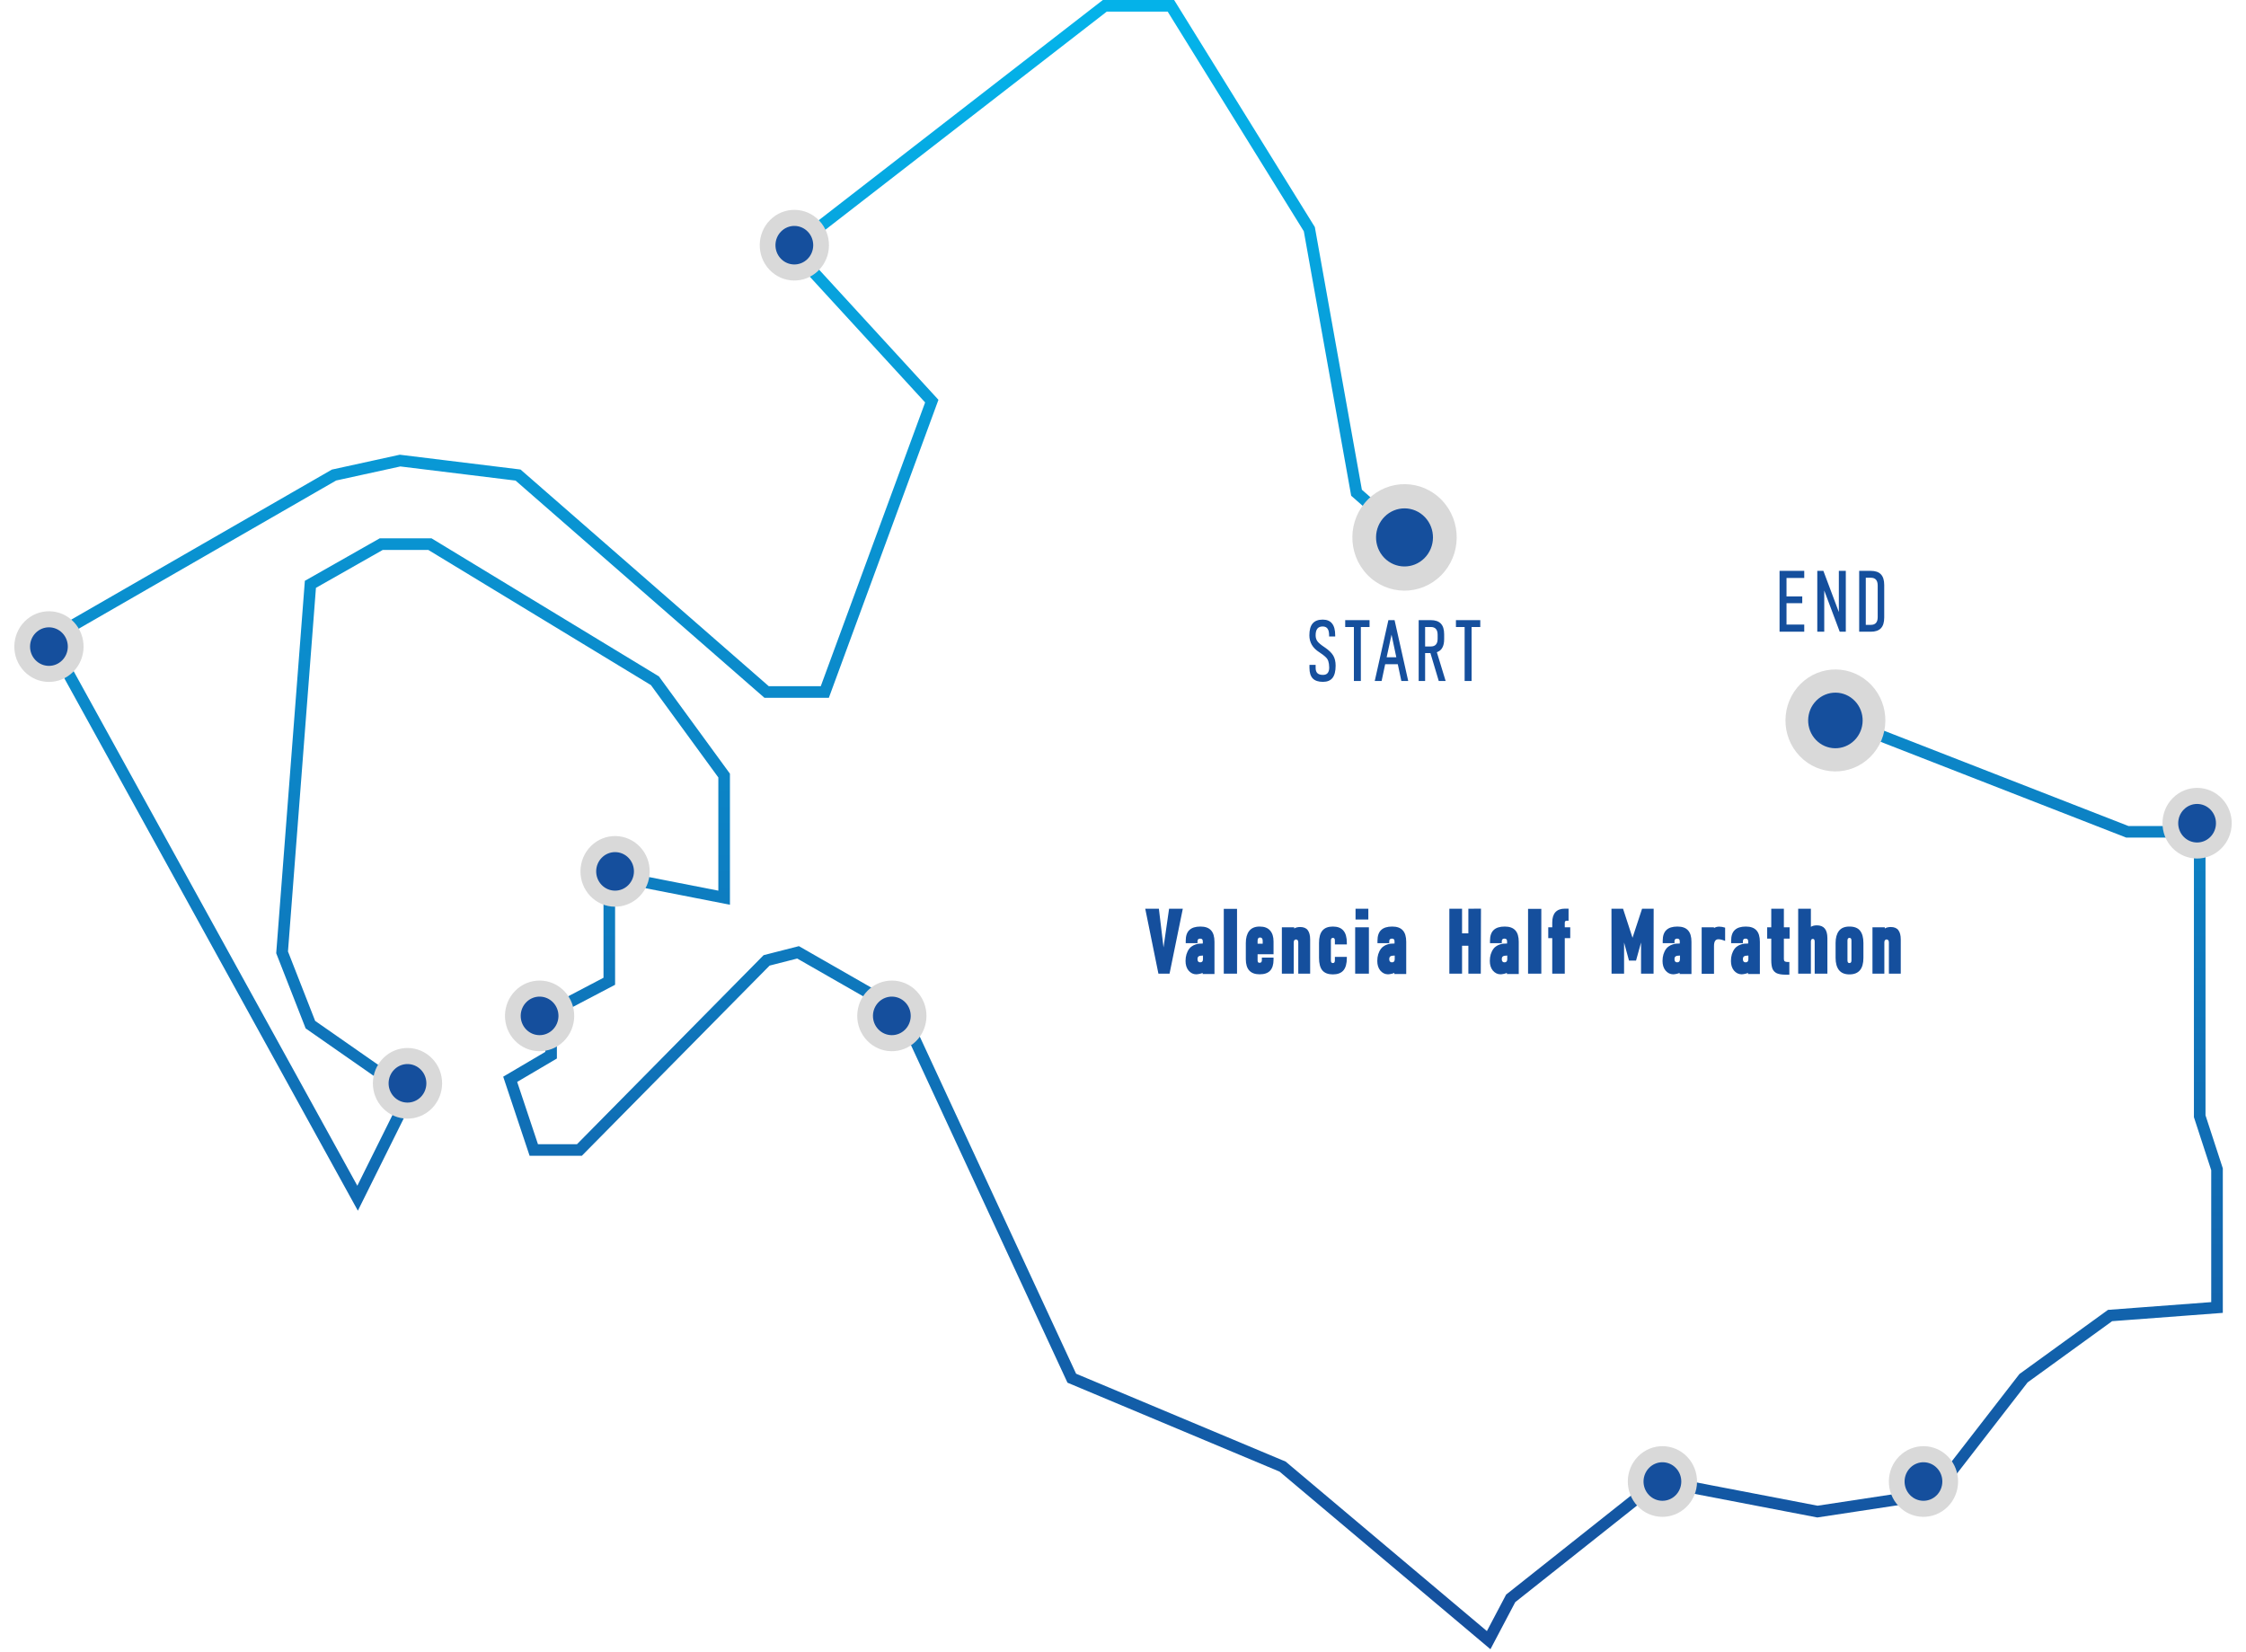 <svg width="775" height="570" viewBox="0 0 775 570" fill="none" xmlns="http://www.w3.org/2000/svg">
<path d="M633.096 247.676L734.06 287.05H759.029V385.209L765 403.51V451.204L728.089 453.976L698.234 475.605L667.293 515.534L627.125 521.634L572.3 511.097L521.276 551.581L513.676 566L442.567 506.106L369.83 475.605L311.206 349.162L275.38 328.643L264.524 331.416L199.929 396.855H184.187L176.045 372.454L190.158 364.136V349.162L210.242 338.625V302.024L249.868 309.788V267.64L225.984 234.92L148.361 187.782H131.534L107.107 201.646L97.337 328.643L107.107 353.599L141.305 377.445L123.392 413.493L17 220.501L115.25 163.935L138.048 158.944L178.759 163.935L264.524 238.802H284.608L321.52 138.425L273.209 85.74L381.229 2H404.028L451.795 79.085L468.08 170.035L491.421 190.555" stroke="url(#paint0_linear_440_27)" stroke-width="4"/>
<ellipse cx="12.061" cy="12.068" rx="12.061" ry="12.068" transform="matrix(0.709 -0.706 0.691 0.723 123.72 373.634)" fill="#D9D9D9"/>
<ellipse cx="12.061" cy="12.068" rx="12.061" ry="12.068" transform="matrix(0.709 -0.706 0.691 0.723 0 222.924)" fill="#D9D9D9"/>
<ellipse cx="18.179" cy="18.189" rx="18.179" ry="18.189" transform="matrix(0.709 -0.706 0.691 0.723 459.187 185.137)" fill="#D9D9D9"/>
<ellipse cx="12.061" cy="12.068" rx="12.061" ry="12.068" transform="matrix(0.709 -0.706 0.691 0.723 195.348 300.495)" fill="#D9D9D9"/>
<ellipse cx="12.061" cy="12.068" rx="12.061" ry="12.068" transform="matrix(0.709 -0.706 0.691 0.723 169.302 350.362)" fill="#D9D9D9"/>
<ellipse cx="12.061" cy="12.068" rx="12.061" ry="12.068" transform="matrix(0.709 -0.706 0.691 0.723 290.851 350.362)" fill="#D9D9D9"/>
<ellipse cx="12.061" cy="12.068" rx="12.061" ry="12.068" transform="matrix(0.709 -0.706 0.691 0.723 556.742 511.045)" fill="#D9D9D9"/>
<ellipse cx="12.061" cy="12.068" rx="12.061" ry="12.068" transform="matrix(0.709 -0.706 0.691 0.723 741.237 283.872)" fill="#D9D9D9"/>
<ellipse cx="12.061" cy="12.068" rx="12.061" ry="12.068" transform="matrix(0.709 -0.706 0.691 0.723 646.819 511.045)" fill="#D9D9D9"/>
<ellipse cx="17.404" cy="17.413" rx="17.404" ry="17.413" transform="matrix(0.709 -0.706 0.691 0.723 608.954 248.315)" fill="#D9D9D9"/>
<ellipse cx="12.061" cy="12.068" rx="12.061" ry="12.068" transform="matrix(0.709 -0.706 0.691 0.723 257.208 84.403)" fill="#D9D9D9"/>
<ellipse cx="6.579" cy="6.582" rx="6.579" ry="6.582" transform="matrix(0.709 -0.706 0.691 0.723 131.394 373.731)" fill="#154F9D"/>
<ellipse cx="6.579" cy="6.582" rx="6.579" ry="6.582" transform="matrix(0.709 -0.706 0.691 0.723 7.673 223.021)" fill="#154F9D"/>
<path d="M459.79 233.95C459.07 234.85 457.97 235.3 456.49 235.3C454.91 235.3 453.74 234.91 452.98 234.13C452.22 233.33 451.84 232.11 451.84 230.47V229.45H453.97V230.47C453.97 231.29 454.17 231.9 454.57 232.3C454.99 232.7 455.63 232.9 456.49 232.9C457.23 232.9 457.77 232.69 458.11 232.27C458.47 231.85 458.65 231.21 458.65 230.35C458.63 229.43 458.53 228.71 458.35 228.19C458.19 227.65 457.87 227.16 457.39 226.72C456.93 226.26 456.19 225.7 455.17 225.04C454.07 224.34 453.23 223.5 452.65 222.52C452.09 221.54 451.81 220.45 451.81 219.25C451.81 217.41 452.18 216.05 452.92 215.17C453.68 214.27 454.84 213.82 456.4 213.82C457.86 213.82 458.94 214.27 459.64 215.17C460.36 216.05 460.72 217.41 460.72 219.25V219.64H458.62V219.25C458.62 218.21 458.44 217.44 458.08 216.94C457.72 216.44 457.16 216.19 456.4 216.19C455.58 216.19 454.97 216.44 454.57 216.94C454.17 217.44 453.97 218.21 453.97 219.25C453.97 220.05 454.18 220.74 454.6 221.32C455.02 221.88 455.85 222.57 457.09 223.39C458.49 224.33 459.47 225.27 460.03 226.21C460.59 227.15 460.87 228.32 460.87 229.72C460.87 231.62 460.51 233.03 459.79 233.95ZM472.573 216.37H469.573V235H467.173V216.37H464.173V214H472.573V216.37ZM482.317 229.21H477.967L476.737 235H474.367L479.077 214H481.207L485.917 235H483.547L482.317 229.21ZM481.807 226.81L480.157 219.01L478.477 226.81H481.807ZM493.697 214C495.257 214 496.417 214.4 497.177 215.2C497.937 216 498.317 217.22 498.317 218.86V220.57C498.317 221.79 498.107 222.77 497.687 223.51C497.287 224.25 496.657 224.77 495.797 225.07L498.827 235H496.457L493.577 225.37H491.747V235H489.527V214H493.697ZM493.697 223.09C494.497 223.09 495.087 222.87 495.467 222.43C495.867 221.99 496.067 221.32 496.067 220.42V219.07C496.067 217.27 495.277 216.37 493.697 216.37H491.747V223.09H493.697ZM510.782 216.37H507.782V235H505.382V216.37H502.382V214H510.782V216.37Z" fill="#154F9D"/>
<path d="M622.57 199.46H616.45V205.82H621.88V208.16H616.45V215.54H622.57V218H614.05V197H622.57V199.46ZM629.17 197L634.51 211.22V197H636.91V218H634.81L629.47 203.78V218H627.07V197H629.17ZM641.525 197H645.545C647.105 197 648.265 197.4 649.025 198.2C649.785 199 650.165 200.22 650.165 201.86V213.11C650.165 214.77 649.785 216 649.025 216.8C648.265 217.6 647.105 218 645.545 218H641.525V197ZM645.545 215.63C646.345 215.63 646.935 215.41 647.315 214.97C647.715 214.53 647.915 213.86 647.915 212.96V202.07C647.915 200.27 647.125 199.37 645.545 199.37H643.805V215.63H645.545Z" fill="#154F9D"/>
<ellipse cx="9.916" cy="9.921" rx="9.916" ry="9.921" transform="matrix(0.709 -0.706 0.691 0.723 470.753 185.285)" fill="#154F9D"/>
<ellipse cx="6.579" cy="6.582" rx="6.579" ry="6.582" transform="matrix(0.709 -0.706 0.691 0.723 203.021 300.593)" fill="#154F9D"/>
<ellipse cx="6.579" cy="6.582" rx="6.579" ry="6.582" transform="matrix(0.709 -0.706 0.691 0.723 176.975 350.46)" fill="#154F9D"/>
<ellipse cx="6.579" cy="6.582" rx="6.579" ry="6.582" transform="matrix(0.709 -0.706 0.691 0.723 298.525 350.46)" fill="#154F9D"/>
<ellipse cx="6.579" cy="6.582" rx="6.579" ry="6.582" transform="matrix(0.709 -0.706 0.691 0.723 564.415 511.144)" fill="#154F9D"/>
<ellipse cx="6.579" cy="6.582" rx="6.579" ry="6.582" transform="matrix(0.709 -0.706 0.691 0.723 748.91 283.971)" fill="#154F9D"/>
<ellipse cx="6.579" cy="6.582" rx="6.579" ry="6.582" transform="matrix(0.709 -0.706 0.691 0.723 654.492 511.144)" fill="#154F9D"/>
<ellipse cx="9.493" cy="9.498" rx="9.493" ry="9.498" transform="matrix(0.709 -0.706 0.691 0.723 620.026 248.455)" fill="#154F9D"/>
<ellipse cx="6.579" cy="6.582" rx="6.579" ry="6.582" transform="matrix(0.709 -0.706 0.691 0.723 264.882 84.501)" fill="#154F9D"/>
<path d="M403.561 336H399.721L395.177 313.6H399.881L401.481 326.944L403.401 313.6H408.137L403.561 336ZM414.137 332.096C414.777 332.096 415.097 331.733 415.097 331.008V329.76H414.969C414.371 329.76 413.923 329.845 413.625 330.016C413.347 330.187 413.209 330.517 413.209 331.008C413.209 331.349 413.283 331.616 413.433 331.808C413.603 332 413.838 332.096 414.137 332.096ZM410.105 334.912C409.422 334.059 409.081 332.96 409.081 331.616C409.081 329.952 409.507 328.544 410.361 327.392C410.574 327.093 410.873 326.816 411.257 326.56C411.662 326.283 412.067 326.08 412.473 325.952C412.899 325.803 413.283 325.707 413.625 325.664C413.987 325.621 414.457 325.6 415.033 325.6V324.832C415.033 324.213 414.734 323.904 414.137 323.904C413.518 323.904 413.209 324.213 413.209 324.832V325.472H409.145V324.64C409.145 322.976 409.561 321.749 410.393 320.96C411.225 320.149 412.505 319.744 414.233 319.744C415.875 319.744 417.091 320.181 417.881 321.056C418.67 321.909 419.065 323.232 419.065 325.024V336.128H414.969V335.712C414.798 335.84 414.457 335.957 413.945 336.064C413.433 336.171 413.038 336.224 412.761 336.224C411.737 336.224 410.851 335.787 410.105 334.912ZM426.85 313.632V336H422.274V313.632H426.85ZM434.774 323.52C434.219 323.52 433.942 323.904 433.942 324.672V325.664H435.702V324.672C435.702 323.904 435.393 323.52 434.774 323.52ZM434.646 336.224C431.467 336.224 429.878 334.485 429.878 331.008V325.44C429.878 323.669 430.262 322.283 431.03 321.28C431.819 320.256 433.025 319.744 434.646 319.744H434.678C436.257 319.744 437.441 320.192 438.23 321.088C439.041 321.984 439.446 323.253 439.446 324.896V329.312H433.942V331.36C433.942 331.68 433.995 331.915 434.102 332.064C434.209 332.192 434.39 332.256 434.646 332.256C435.158 332.256 435.414 331.957 435.414 331.36V330.464H439.446V331.168C439.446 332.853 439.051 334.123 438.262 334.976C437.494 335.808 436.289 336.224 434.646 336.224ZM451.246 320.992C451.801 321.717 452.078 322.784 452.078 324.192V336H447.982V325.184C447.982 324.864 447.907 324.619 447.758 324.448C447.609 324.277 447.417 324.192 447.182 324.192C446.969 324.192 446.787 324.277 446.638 324.448C446.489 324.619 446.414 324.864 446.414 325.184V336H442.318V320H446.574V320.416C446.809 320.245 447.118 320.117 447.502 320.032C447.886 319.947 448.249 319.904 448.59 319.904C449.827 319.904 450.713 320.267 451.246 320.992ZM459.909 332.352C460.379 332.352 460.613 332.043 460.613 331.424V330.208H464.741V330.56C464.741 332.501 464.347 333.941 463.557 334.88C462.768 335.797 461.552 336.256 459.909 336.256C458.288 336.256 457.083 335.797 456.293 334.88C455.525 333.941 455.141 332.501 455.141 330.56V325.408C455.141 323.488 455.525 322.069 456.293 321.152C457.083 320.213 458.288 319.744 459.909 319.744C461.552 319.744 462.768 320.213 463.557 321.152C464.347 322.069 464.741 323.488 464.741 325.408V325.92H460.613V324.576C460.613 323.957 460.389 323.648 459.941 323.648C459.472 323.648 459.237 323.957 459.237 324.576V331.424C459.237 332.043 459.461 332.352 459.909 332.352ZM472.348 320V336H467.612V320H472.348ZM467.74 313.6H472.156V317.312H467.74V313.6ZM480.299 332.096C480.939 332.096 481.259 331.733 481.259 331.008V329.76H481.131C480.534 329.76 480.086 329.845 479.787 330.016C479.51 330.187 479.371 330.517 479.371 331.008C479.371 331.349 479.446 331.616 479.595 331.808C479.766 332 480 332.096 480.299 332.096ZM476.267 334.912C475.584 334.059 475.243 332.96 475.243 331.616C475.243 329.952 475.67 328.544 476.523 327.392C476.736 327.093 477.035 326.816 477.419 326.56C477.824 326.283 478.23 326.08 478.635 325.952C479.062 325.803 479.446 325.707 479.787 325.664C480.15 325.621 480.619 325.6 481.195 325.6V324.832C481.195 324.213 480.896 323.904 480.299 323.904C479.68 323.904 479.371 324.213 479.371 324.832V325.472H475.307V324.64C475.307 322.976 475.723 321.749 476.555 320.96C477.387 320.149 478.667 319.744 480.395 319.744C482.038 319.744 483.254 320.181 484.043 321.056C484.832 321.909 485.227 323.232 485.227 325.024V336.128H481.131V335.712C480.96 335.84 480.619 335.957 480.107 336.064C479.595 336.171 479.2 336.224 478.923 336.224C477.899 336.224 477.014 335.787 476.267 334.912ZM510.959 336H506.671V326.368H504.495V336H500.111V313.6H504.495V322.08H506.671V313.6L511.023 313.568L510.959 336ZM519.13 332.096C519.77 332.096 520.09 331.733 520.09 331.008V329.76H519.962C519.365 329.76 518.917 329.845 518.618 330.016C518.341 330.187 518.202 330.517 518.202 331.008C518.202 331.349 518.277 331.616 518.426 331.808C518.597 332 518.832 332.096 519.13 332.096ZM515.098 334.912C514.416 334.059 514.074 332.96 514.074 331.616C514.074 329.952 514.501 328.544 515.354 327.392C515.568 327.093 515.866 326.816 516.25 326.56C516.656 326.283 517.061 326.08 517.466 325.952C517.893 325.803 518.277 325.707 518.618 325.664C518.981 325.621 519.45 325.6 520.026 325.6V324.832C520.026 324.213 519.728 323.904 519.13 323.904C518.512 323.904 518.202 324.213 518.202 324.832V325.472H514.138V324.64C514.138 322.976 514.554 321.749 515.386 320.96C516.218 320.149 517.498 319.744 519.226 319.744C520.869 319.744 522.085 320.181 522.874 321.056C523.664 321.909 524.058 323.232 524.058 325.024V336.128H519.962V335.712C519.792 335.84 519.45 335.957 518.938 336.064C518.426 336.171 518.032 336.224 517.754 336.224C516.73 336.224 515.845 335.787 515.098 334.912ZM531.844 313.632V336H527.268V313.632H531.844ZM539.935 323.744V336H535.615V323.744H534.239V320H535.615V318.336C535.615 316.779 535.978 315.595 536.703 314.784C537.45 313.973 538.549 313.568 539.999 313.568H541.247V317.728H540.575C540.149 317.728 539.935 317.984 539.935 318.496V320H541.823V323.744H539.935ZM570.576 336H566.256V325.248L564.528 331.488H562.096L560.4 325.248V336H556.08L556.048 313.6H560.048L563.312 323.616L566.608 313.6H570.608L570.576 336ZM578.724 332.096C579.364 332.096 579.684 331.733 579.684 331.008V329.76H579.556C578.959 329.76 578.511 329.845 578.212 330.016C577.935 330.187 577.796 330.517 577.796 331.008C577.796 331.349 577.871 331.616 578.02 331.808C578.191 332 578.425 332.096 578.724 332.096ZM574.692 334.912C574.009 334.059 573.668 332.96 573.668 331.616C573.668 329.952 574.095 328.544 574.948 327.392C575.161 327.093 575.46 326.816 575.844 326.56C576.249 326.283 576.655 326.08 577.06 325.952C577.487 325.803 577.871 325.707 578.212 325.664C578.575 325.621 579.044 325.6 579.62 325.6V324.832C579.62 324.213 579.321 323.904 578.724 323.904C578.105 323.904 577.796 324.213 577.796 324.832V325.472H573.732V324.64C573.732 322.976 574.148 321.749 574.98 320.96C575.812 320.149 577.092 319.744 578.82 319.744C580.463 319.744 581.679 320.181 582.468 321.056C583.257 321.909 583.652 323.232 583.652 325.024V336.128H579.556V335.712C579.385 335.84 579.044 335.957 578.532 336.064C578.02 336.171 577.625 336.224 577.348 336.224C576.324 336.224 575.439 335.787 574.692 334.912ZM592.934 324.128C591.932 324.128 591.43 324.907 591.43 326.464V336.032H587.174V320H591.43V320.256C591.942 319.936 592.55 319.776 593.254 319.776C593.873 319.776 594.545 319.893 595.27 320.128V324.704C594.332 324.32 593.553 324.128 592.934 324.128ZM602.33 332.096C602.97 332.096 603.29 331.733 603.29 331.008V329.76H603.162C602.565 329.76 602.117 329.845 601.818 330.016C601.541 330.187 601.402 330.517 601.402 331.008C601.402 331.349 601.477 331.616 601.626 331.808C601.797 332 602.032 332.096 602.33 332.096ZM598.298 334.912C597.616 334.059 597.274 332.96 597.274 331.616C597.274 329.952 597.701 328.544 598.554 327.392C598.768 327.093 599.066 326.816 599.45 326.56C599.856 326.283 600.261 326.08 600.666 325.952C601.093 325.803 601.477 325.707 601.818 325.664C602.181 325.621 602.65 325.6 603.226 325.6V324.832C603.226 324.213 602.928 323.904 602.33 323.904C601.712 323.904 601.402 324.213 601.402 324.832V325.472H597.338V324.64C597.338 322.976 597.754 321.749 598.586 320.96C599.418 320.149 600.698 319.744 602.426 319.744C604.069 319.744 605.285 320.181 606.074 321.056C606.864 321.909 607.258 323.232 607.258 325.024V336.128H603.162V335.712C602.992 335.84 602.65 335.957 602.138 336.064C601.626 336.171 601.232 336.224 600.954 336.224C599.93 336.224 599.045 335.787 598.298 334.912ZM616.755 331.968H617.427V336.352H616.147C614.846 336.352 613.832 336.192 613.107 335.872C612.403 335.531 611.902 335.008 611.603 334.304C611.326 333.579 611.187 332.597 611.187 331.36V323.904H609.779V320H611.187V313.6H615.539V320H617.523V323.904H615.539V330.944C615.539 331.328 615.635 331.595 615.827 331.744C616.04 331.893 616.35 331.968 616.755 331.968ZM626.94 319.328C629.351 319.328 630.556 320.8 630.556 323.744V336H626.172V324.96C626.172 324.32 625.959 324 625.532 324C625.084 324 624.86 324.32 624.86 324.96V336H620.476V313.6H624.86V319.84C625.393 319.499 626.087 319.328 626.94 319.328ZM638.857 324.576C638.857 323.957 638.633 323.648 638.185 323.648C637.716 323.648 637.481 323.957 637.481 324.576V331.424C637.481 332.043 637.705 332.352 638.153 332.352C638.623 332.352 638.857 332.043 638.857 331.424V324.576ZM634.537 334.752C633.769 333.749 633.385 332.352 633.385 330.56V325.408C633.385 323.637 633.769 322.251 634.537 321.248C635.305 320.245 636.511 319.744 638.153 319.744C639.86 319.744 641.087 320.224 641.833 321.184C642.601 322.144 642.985 323.552 642.985 325.408V330.56C642.985 334.357 641.375 336.256 638.153 336.256C636.532 336.256 635.327 335.755 634.537 334.752ZM655.04 320.992C655.595 321.717 655.872 322.784 655.872 324.192V336H651.776V325.184C651.776 324.864 651.701 324.619 651.552 324.448C651.403 324.277 651.211 324.192 650.976 324.192C650.763 324.192 650.581 324.277 650.432 324.448C650.283 324.619 650.208 324.864 650.208 325.184V336H646.112V320H650.368V320.416C650.603 320.245 650.912 320.117 651.296 320.032C651.68 319.947 652.043 319.904 652.384 319.904C653.621 319.904 654.507 320.267 655.04 320.992Z" fill="#154F9D"/>
<defs>
<linearGradient id="paint0_linear_440_27" x1="391" y1="2" x2="391" y2="566" gradientUnits="userSpaceOnUse">
<stop offset="0.02" stop-color="#04B2E9"/>
<stop offset="1" stop-color="#154F9D"/>
</linearGradient>
</defs>
</svg>
